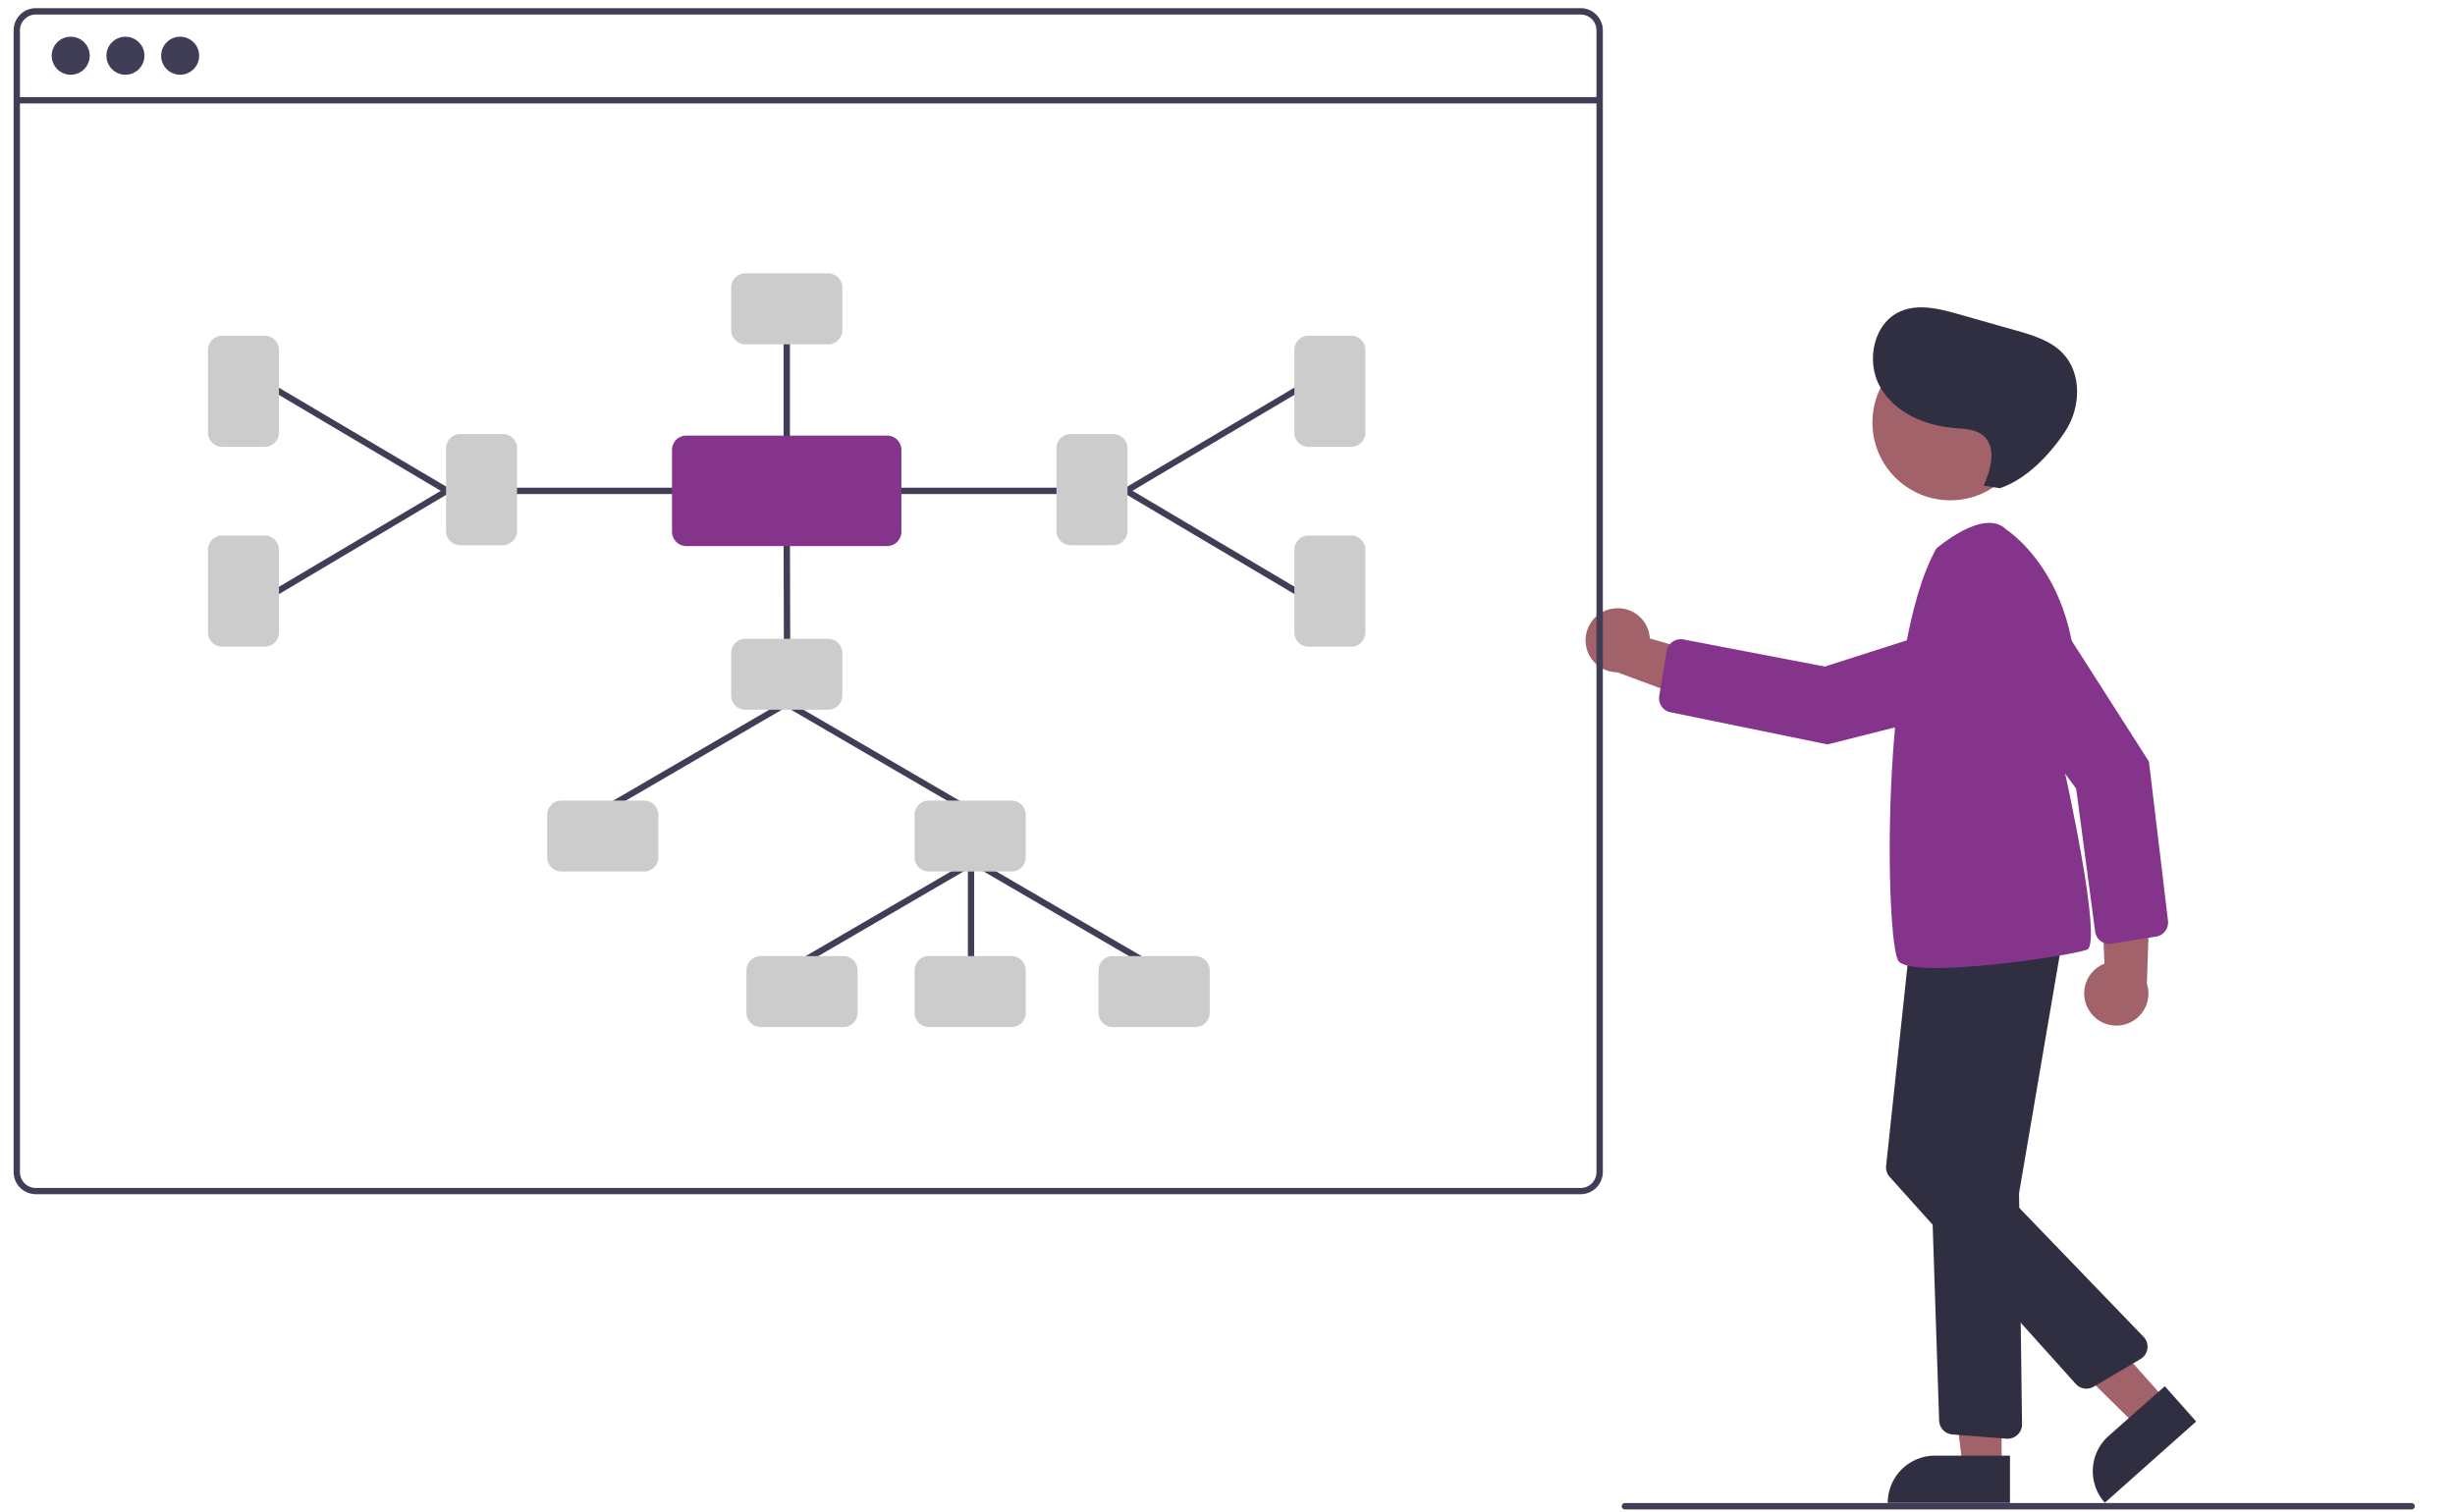 <?xml version="1.0" encoding="UTF-8"?> <svg xmlns="http://www.w3.org/2000/svg" id="Calque_1" data-name="Calque 1" viewBox="0 0 578.37 356.21"><defs><style>.cls-1{fill:#a1626a;}.cls-2{fill:#84358b;}.cls-3{fill:#302f42;}.cls-4{fill:#403e56;}.cls-5{fill:#cdcccc;}</style></defs><path class="cls-1" d="M492.12,238a7.51,7.51,0,0,1,2.47-10.33,6.93,6.93,0,0,1,1.19-.59l-1.06-26.69,11.88,7.17-.82,24.24a7.55,7.55,0,0,1-13.66,6.2Z"></path><path class="cls-2" d="M508,220.68l-10.56,1.69a3.37,3.37,0,0,1-3.85-2.79s0-.06,0-.09l-4.47-33.65L467,155.63a10.15,10.15,0,0,1,2.21-14.18,6,6,0,0,1,.52-.36h0a10.15,10.15,0,0,1,14,3.09l22.54,35.28,4.49,37.5a3.47,3.47,0,0,1,0,.72A3.34,3.34,0,0,1,508,220.68Z"></path><polygon class="cls-1" points="471.56 345.58 462.4 345.58 458.04 310.24 471.56 310.25 471.56 345.58"></polygon><path class="cls-3" d="M455.86,343h17.67v11.13h-28.8A11.13,11.13,0,0,1,455.86,343Z"></path><polygon class="cls-1" points="510.22 329.9 503.37 335.99 477.86 310.83 486.73 303.5 510.22 329.9"></polygon><path class="cls-3" d="M496.74,338.38,510,326.64h0l7.39,8.31h0l-21.51,19.14h0A11.12,11.12,0,0,1,496.74,338.38Z"></path><path class="cls-1" d="M379.49,143.51a7.52,7.52,0,0,1,9,5.61,7.24,7.24,0,0,1,.18,1.31l25.66,7.42-10.56,9-22.74-8.43a7.55,7.55,0,0,1-1.57-14.92Z"></path><circle class="cls-1" cx="459.47" cy="99.54" r="18.35"></circle><path class="cls-3" d="M472.69,339l-12.75-1a3.38,3.38,0,0,1-3.1-3.25l-3.56-107.48a3.36,3.36,0,0,1,2.9-3.44l25.42-3.55a3.36,3.36,0,0,1,3.8,2.86,3.23,3.23,0,0,1,0,1l-9.73,57a3.59,3.59,0,0,0,0,.47l.7,54A3.37,3.37,0,0,1,473,339h-.31Z"></path><path class="cls-3" d="M489,326.07l-43.81-48.75a3.38,3.38,0,0,1-.84-2.6l5.53-51.87a3.36,3.36,0,0,1,3.57-3l26.89,1.79a3.37,3.37,0,0,1,3.13,3.58,3.64,3.64,0,0,1-.17.86l-16.11,47.65a2.59,2.59,0,0,0,.59,2.65L505,315a3.36,3.36,0,0,1-.09,4.75,4.11,4.11,0,0,1-.62.48l-11.08,6.54A3.37,3.37,0,0,1,489,326.07Z"></path><path class="cls-2" d="M456.18,129.24s11.21-9.72,16.44-4.49c0,0,24.29,15.32,13.83,57.17,0,0,9,40.36,5.23,41.85s-41.47,7.1-44.46,2.62S442.73,153.15,456.18,129.24Z"></path><path class="cls-2" d="M390.9,164l1.73-10.56a3.37,3.37,0,0,1,3.87-2.77h.08l33.34,6.39,35.65-11.4a10.14,10.14,0,0,1,12.75,6.57c.07.21.12.41.18.61h0a10.14,10.14,0,0,1-7.36,12.32l-40.6,10.25-37-7.58a4,4,0,0,1-.69-.22A3.35,3.35,0,0,1,390.9,164Z"></path><path class="cls-3" d="M467.35,114.43c1.68-3.88,3.1-9.05-.12-11.79-1.87-1.6-4.55-1.6-7-1.8-6.89-.56-14-3.72-17.35-9.76s-1.48-15,4.87-17.73c4.28-1.84,9.19-.59,13.67.68l13.46,3.82c4,1.13,8.19,2.38,11.07,5.38,4.59,4.78,4.25,12.86.6,18.4s-9.13,11.31-15.42,13.41Z"></path><path class="cls-4" d="M568.14,355.67H382.81a.75.75,0,0,1,0-1.5H568.14a.75.75,0,0,1,0,1.5Z"></path><path class="cls-4" d="M372.38,1.92H8.44A5.24,5.24,0,0,0,3.21,7.16v269a5.24,5.24,0,0,0,5.23,5.23H372.38a5.24,5.24,0,0,0,5.23-5.23V7.16A5.24,5.24,0,0,0,372.38,1.92Zm3.73,274.27a3.73,3.73,0,0,1-3.73,3.73H8.44a3.74,3.74,0,0,1-3.74-3.73V7.16A3.74,3.74,0,0,1,8.44,3.42H372.38a3.73,3.73,0,0,1,3.73,3.74Z"></path><rect class="cls-4" x="3.96" y="22.88" width="372.91" height="1.49"></rect><circle class="cls-4" cx="16.66" cy="13.13" r="4.48"></circle><circle class="cls-4" cx="29.55" cy="13.13" r="4.48"></circle><circle class="cls-4" cx="42.44" cy="13.13" r="4.48"></circle><path class="cls-4" d="M228.76,234.56a.74.74,0,0,1-.74-.74V203.18a.75.75,0,1,1,1.49,0v30.64A.74.74,0,0,1,228.76,234.56Z"></path><path class="cls-4" d="M227.74,191.22a.75.75,0,0,1-.38-.1L184.9,166.38a.75.75,0,0,1-.26-1,.74.74,0,0,1,1-.27l42.45,24.74a.75.75,0,0,1-.37,1.39Z"></path><path class="cls-4" d="M142.82,191.22a.74.74,0,0,1-.37-1.39l42.45-24.74a.75.75,0,1,1,.76,1.29L143.2,191.12A.75.75,0,0,1,142.82,191.22Z"></path><path class="cls-4" d="M271.83,228.59a.76.76,0,0,1-.38-.11L229,203.75a.75.75,0,0,1,.75-1.3l42.46,24.74a.75.75,0,0,1-.38,1.4Z"></path><path class="cls-4" d="M186.91,228.59a.75.75,0,0,1-.74-.75.76.76,0,0,1,.37-.65L229,202.45a.75.75,0,0,1,.75,1.3l-42.46,24.73A.7.7,0,0,1,186.91,228.59Z"></path><path class="cls-4" d="M185.42,153.11a.76.76,0,0,1-.75-.75l-.07-27.19a.75.75,0,0,1,.75-.75h0a.75.75,0,0,1,.75.75l.07,27.19a.76.76,0,0,1-.75.75Z"></path><path class="cls-5" d="M195.08,167.24H175.62a3.36,3.36,0,0,1-3.37-3.36v-10a3.37,3.37,0,0,1,3.37-3.36h19.46a3.38,3.38,0,0,1,3.37,3.36v10A3.37,3.37,0,0,1,195.08,167.24Z"></path><path class="cls-4" d="M162.86,116.41H121.44a.75.75,0,1,1,0-1.49h41.42a.75.75,0,1,1,0,1.49Z"></path><path class="cls-4" d="M185.35,105.74a.76.76,0,0,1-.75-.75V79.13a.75.75,0,0,1,1.5,0V105A.76.76,0,0,1,185.35,105.74Z"></path><path class="cls-4" d="M105.32,116.41a.7.7,0,0,1-.38-.1L64.72,92.47a.75.75,0,0,1-.26-1,.74.74,0,0,1,1-.26L105.7,115a.75.75,0,0,1-.38,1.39Z"></path><path class="cls-4" d="M65.1,140.25a.75.75,0,0,1-.74-.75.73.73,0,0,1,.36-.64L104.94,115a.75.75,0,0,1,1,.26.76.76,0,0,1-.26,1L65.48,140.14A.7.7,0,0,1,65.1,140.25Z"></path><path class="cls-5" d="M118.45,128.47h-10a3.38,3.38,0,0,1-3.37-3.37V105.64a3.38,3.38,0,0,1,3.37-3.37h10a3.37,3.37,0,0,1,3.36,3.37V125.1A3.38,3.38,0,0,1,118.45,128.47Z"></path><path class="cls-5" d="M195.08,81.14H175.62a3.38,3.38,0,0,1-3.37-3.37v-10a3.37,3.37,0,0,1,3.37-3.36h19.46a3.38,3.38,0,0,1,3.37,3.36v10A3.38,3.38,0,0,1,195.08,81.14Z"></path><path class="cls-5" d="M62.4,105.3h-10A3.36,3.36,0,0,1,49,101.94V82.47a3.35,3.35,0,0,1,3.36-3.36h10a3.36,3.36,0,0,1,3.36,3.36v19.47A3.37,3.37,0,0,1,62.4,105.3Z"></path><path class="cls-5" d="M62.4,152.38h-10A3.36,3.36,0,0,1,49,149V129.55a3.35,3.35,0,0,1,3.36-3.36h10a3.36,3.36,0,0,1,3.36,3.36V149A3.37,3.37,0,0,1,62.4,152.38Z"></path><path class="cls-4" d="M249.26,116.41H207.84a.75.75,0,1,1,0-1.49h41.42a.75.75,0,1,1,0,1.49Z"></path><path class="cls-4" d="M265.38,116.41a.75.75,0,0,1-.75-.74A.76.76,0,0,1,265,115l40.22-23.83a.74.74,0,0,1,1,.26.75.75,0,0,1-.26,1l-40.22,23.84A.72.72,0,0,1,265.38,116.41Z"></path><path class="cls-4" d="M305.6,140.25a.7.7,0,0,1-.38-.11L265,116.31a.75.75,0,0,1,.76-1.29L306,138.86a.75.75,0,0,1-.38,1.39Z"></path><path class="cls-5" d="M262.25,128.47h-10a3.38,3.38,0,0,1-3.36-3.37V105.64a3.37,3.37,0,0,1,3.36-3.37h10a3.38,3.38,0,0,1,3.37,3.37V125.1A3.38,3.38,0,0,1,262.25,128.47Z"></path><path class="cls-5" d="M318.3,105.3h-10a3.36,3.36,0,0,1-3.36-3.36V82.47a3.35,3.35,0,0,1,3.36-3.36h10a3.35,3.35,0,0,1,3.36,3.36v19.47A3.36,3.36,0,0,1,318.3,105.3Z"></path><path class="cls-5" d="M318.3,152.38h-10a3.36,3.36,0,0,1-3.36-3.36V129.55a3.35,3.35,0,0,1,3.36-3.36h10a3.35,3.35,0,0,1,3.36,3.36V149A3.36,3.36,0,0,1,318.3,152.38Z"></path><path class="cls-5" d="M151.74,205.36H132.27a3.38,3.38,0,0,1-3.36-3.37V192a3.37,3.37,0,0,1,3.36-3.36h19.47A3.36,3.36,0,0,1,155.1,192v10A3.37,3.37,0,0,1,151.74,205.36Z"></path><path class="cls-5" d="M238.29,205.36H218.82a3.37,3.37,0,0,1-3.36-3.37V192a3.36,3.36,0,0,1,3.36-3.36h19.47a3.36,3.36,0,0,1,3.36,3.36v10A3.37,3.37,0,0,1,238.29,205.36Z"></path><path class="cls-5" d="M198.68,242H179.21a3.36,3.36,0,0,1-3.36-3.36v-10a3.37,3.37,0,0,1,3.36-3.36h19.47a3.38,3.38,0,0,1,3.37,3.36v10A3.37,3.37,0,0,1,198.68,242Z"></path><path class="cls-5" d="M281.63,242H262.16a3.36,3.36,0,0,1-3.36-3.36v-10a3.37,3.37,0,0,1,3.36-3.36h19.47a3.38,3.38,0,0,1,3.37,3.36v10A3.37,3.37,0,0,1,281.63,242Z"></path><path class="cls-5" d="M238.29,242H218.82a3.35,3.35,0,0,1-3.36-3.36v-10a3.36,3.36,0,0,1,3.36-3.36h19.47a3.36,3.36,0,0,1,3.36,3.36v10A3.35,3.35,0,0,1,238.29,242Z"></path><path class="cls-2" d="M209,128.67H161.68a3.38,3.38,0,0,1-3.36-3.37V106a3.36,3.36,0,0,1,3.36-3.36H209a3.36,3.36,0,0,1,3.36,3.36V125.3A3.38,3.38,0,0,1,209,128.67Z"></path></svg> 